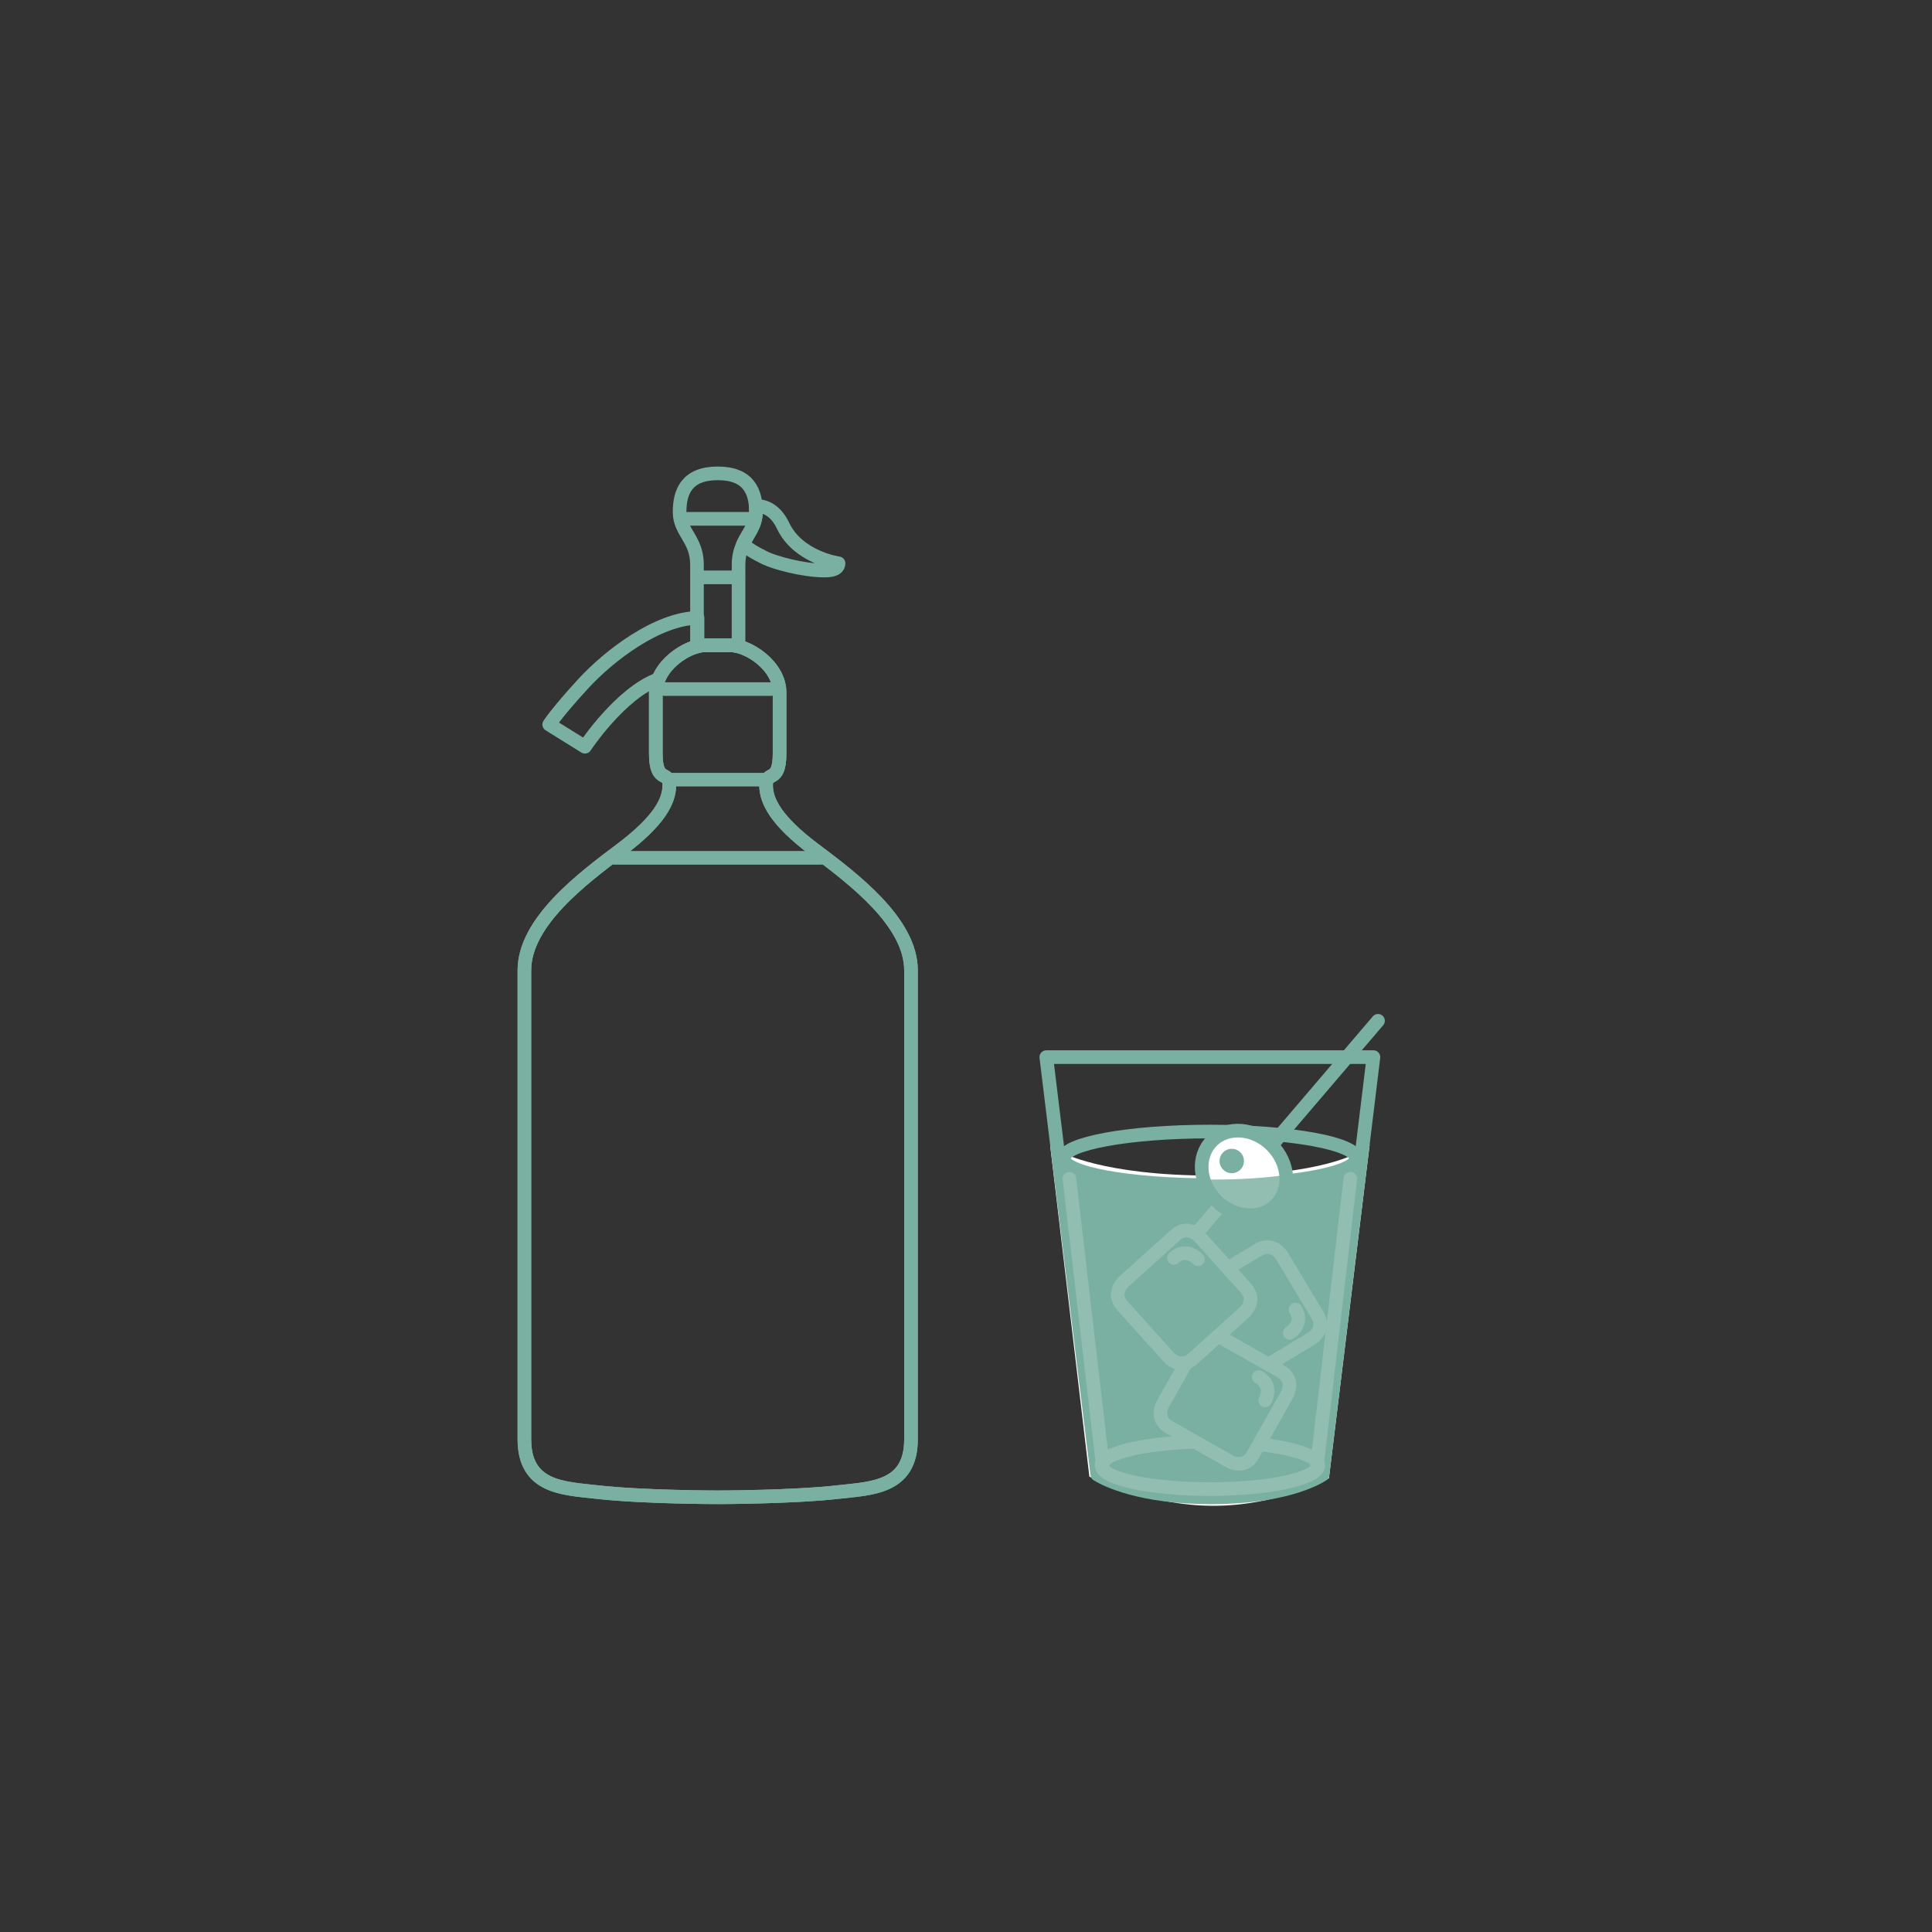 <?xml version="1.0" encoding="utf-8"?>
<!-- Generator: Adobe Illustrator 18.0.0, SVG Export Plug-In . SVG Version: 6.00 Build 0)  -->
<!DOCTYPE svg PUBLIC "-//W3C//DTD SVG 1.1//EN" "http://www.w3.org/Graphics/SVG/1.1/DTD/svg11.dtd">
<svg version="1.1" id="Capa_1" xmlns="http://www.w3.org/2000/svg" xmlns:xlink="http://www.w3.org/1999/xlink" x="0px" y="0px"
	 viewBox="0 0 2834.6 2834.6" enable-background="new 0 0 2834.6 2834.6" xml:space="preserve">
<rect x="0" y="0" width="2834.6" height="2834.6" fill="#333333" stroke="none"/>
<g>
	<defs>
		<rect id="SVGID_1_" y="0" width="2834.6" height="2834.6"/>
	</defs>
	<clipPath id="SVGID_2_">
		<use xlink:href="#SVGID_1_"  overflow="visible"/>
	</clipPath>
	
		<path clip-path="url(#SVGID_2_)" fill="none" stroke="#79B0A2" stroke-width="20" stroke-linecap="round" stroke-linejoin="round" d="
		M1026.1,947.8 M1023.4,906.5c-59.4,1.5-129.5,55.1-168,97c-39,42.5-49.6,59.5-49.6,59.5l52.4,32.6c0,0,52.7-79.6,108.4-99.2
		c9.8-24.5,36-42.7,56.8-48V906.5z"/>
	
		<path clip-path="url(#SVGID_2_)" fill="none" stroke="#79B0A2" stroke-width="20" stroke-linecap="round" stroke-linejoin="round" d="
		M1230.3,826.5c0,0-59.2-8.2-81.5-55.3c-10.7-22.5-26.9-29.7-40-28.4c0.2,2.7,0.3,5.5,0.3,8.3c0,19.8-11.3,30.8-18.9,47.1
		c5.5,5.7,15.4,12.2,32.4,20.5c13.1,6.4,54.7,18.4,87.4,18.4C1225.9,837.2,1230.3,832.1,1230.3,826.5z"/>
	
		<path clip-path="url(#SVGID_2_)" fill="none" stroke="#79B0A2" stroke-width="20" stroke-linecap="round" stroke-linejoin="round" d="
		M1336.6,2111.8v-688.1c0-70.9-85-134.6-141.7-177.2c-56.7-42.5-70.9-71.6-70.9-94.3c0-22.7,19.8-1.4,19.8-46.8v-89.3
		c0-39.7-46.5-69.4-72.2-69.4h-18.6h-18.6c-25.6,0-72.2,29.8-72.2,69.4v89.3c0,45.4,19.8,24.1,19.8,46.8c0,22.7-14.2,51.7-70.9,94.3
		c-56.7,42.5-141.7,106.3-141.7,177.2v688.1c0,70.9,57.1,71.8,105.3,77.2c68.7,7.8,178.1,7.8,178.1,7.8s109.4,0,178.1-7.8
		C1279.5,2183.6,1336.6,2182.7,1336.6,2111.8z"/>
	
		<path clip-path="url(#SVGID_2_)" fill="none" stroke="#79B0A2" stroke-width="20" stroke-linecap="round" stroke-linejoin="round" d="
		M1109.1,751.2c0-29.8-10.6-56.7-56-56.7c-45.4,0-56,26.9-56,56.7c0,29.8,25.5,39.7,25.5,77.2v120c4.1-1.1,8-1.6,11.5-1.6h38
		c3.5,0,7.4,0.6,11.5,1.6v-120C1083.6,790.9,1109.1,780.9,1109.1,751.2z"/>
</g>
<line fill="none" stroke="#79B0A2" stroke-width="20" stroke-linecap="round" stroke-linejoin="round" x1="901.6" y1="1258.6" x2="1204.7" y2="1258.6"/>
<line fill="none" stroke="#79B0A2" stroke-width="20" stroke-linecap="round" stroke-linejoin="round" x1="982.4" y1="1143.9" x2="1123.9" y2="1143.9"/>
<line fill="none" stroke="#79B0A2" stroke-width="20" stroke-linecap="round" stroke-linejoin="round" x1="1023.5" y1="847.1" x2="1082.8" y2="847.1"/>
<line fill="none" stroke="#79B0A2" stroke-width="20" stroke-linecap="round" stroke-linejoin="round" x1="1007.9" y1="761.2" x2="1098.4" y2="761.2"/>
<line fill="none" stroke="#79B0A2" stroke-width="20" stroke-linecap="round" stroke-linejoin="round" x1="975.3" y1="1011" x2="1131" y2="1011"/>
<g>
	<defs>
		<rect id="SVGID_3_" y="0" width="2834.6" height="2834.6"/>
	</defs>
	<clipPath id="SVGID_4_">
		<use xlink:href="#SVGID_3_"  overflow="visible"/>
	</clipPath>
	
		<path clip-path="url(#SVGID_4_)" fill="none" stroke="#79B0A2" stroke-width="20" stroke-linecap="round" stroke-linejoin="round" d="
		M1336.6,2111.8v-688.1c0-70.9-85-134.6-141.7-177.2c-56.7-42.5-70.9-71.6-70.9-94.3c0-22.7,19.8-1.4,19.8-46.8v-89.3
		c0-39.7-46.5-69.4-72.2-69.4h-18.6h-18.6c-25.6,0-72.2,29.8-72.2,69.4v89.3c0,45.4,19.8,24.1,19.8,46.8c0,22.7-14.2,51.7-70.9,94.3
		c-56.7,42.5-141.7,106.3-141.7,177.2v688.1c0,70.9,57.1,71.8,105.3,77.2c68.7,7.8,178.1,7.8,178.1,7.8s109.4,0,178.1-7.8
		C1279.5,2183.6,1336.6,2182.7,1336.6,2111.8z"/>
	<path clip-path="url(#SVGID_4_)" fill="#79B0A2" d="M1553.1,1699.5c0,0,61.2,35.3,225.3,35.3s218.6-35.3,218.6-35.3l-56.5,462.9
		c0,0-69.9,36.9-160.4,36.9c-90.5,0-172.5-39.4-172.5-39.4L1553.1,1699.5z"/>
	<path clip-path="url(#SVGID_4_)" fill="none" stroke="#FFFFFF" stroke-width="20" d="M1553.1,1699.5c0,0,61.2,35.3,225.3,35.3
		s218.6-35.3,218.6-35.3l-56.5,462.9c0,0-69.9,36.9-160.4,36.9c-90.5,0-172.5-39.4-172.5-39.4L1553.1,1699.5z"/>
	<path clip-path="url(#SVGID_4_)" fill="none" stroke="#79B0A2" stroke-width="20" stroke-linejoin="round" d="M1535.1,1551h480
		c-24.9,204.2-49.8,408.4-74.7,612.6c-11.9,7.6-60,33.3-163.7,33.3c-103.7,0-154.1-25.8-166.8-33.5
		C1584.9,1959.2,1560,1755.1,1535.1,1551z"/>
	
		<ellipse clip-path="url(#SVGID_4_)" fill="none" stroke="#79B0A2" stroke-width="20" cx="1775.1" cy="1699.5" rx="214.8" ry="39.3"/>
	<ellipse clip-path="url(#SVGID_4_)" fill="none" stroke="#92BDB1" stroke-width="20" cx="1775.1" cy="2150" rx="158.9" ry="34.8"/>
</g>
<line fill="none" stroke="#79B0A2" stroke-width="20" stroke-linecap="round" stroke-linejoin="round" x1="2021.8" y1="1497.7" x2="1853.4" y2="1694.9"/>
<line fill="none" stroke="#92BDB1" stroke-width="20" stroke-linecap="round" stroke-linejoin="round" x1="1746.9" y1="1819.6" x2="1856.2" y2="1691.6"/>
<g>
	<defs>
		<rect id="SVGID_5_" y="0" width="2834.6" height="2834.6"/>
	</defs>
	<clipPath id="SVGID_6_">
		<use xlink:href="#SVGID_5_"  overflow="visible"/>
	</clipPath>
	<path clip-path="url(#SVGID_6_)" fill="#FFFFFF" d="M1872.1,1768.2c22.5-22.5,19.6-61.7-6.3-87.6s-65.2-28.8-87.6-6.3
		c-22.5,22.5-19.6,61.7,6.3,87.6C1810.5,1787.9,1849.7,1790.7,1872.1,1768.2"/>
</g>
<g>
	<defs>
		<path id="SVGID_7_" d="M1778.2,1674.3c-22.5,22.5-19.6,61.7,6.3,87.6c25.9,25.9,65.2,28.8,87.6,6.3c22.5-22.5,19.6-61.7-6.3-87.6
			c-14.2-14.2-32.3-21.5-49.6-21.5C1802,1659.2,1788.4,1664.1,1778.2,1674.3"/>
	</defs>
	<clipPath id="SVGID_8_">
		<use xlink:href="#SVGID_7_"  overflow="visible"/>
	</clipPath>
	<path clip-path="url(#SVGID_8_)" fill="#92BDB1" d="M1553.1,1699.5c0,0,63.7,40,227.8,40c164.2,0,216.1-40,216.1-40l-56.5,462.9
		c0,0-69.9,36.9-160.4,36.9c-90.5,0-172.5-39.4-172.5-39.4L1553.1,1699.5z"/>
	<path clip-path="url(#SVGID_8_)" fill="none" stroke="#92BDB1" stroke-width="17.729" d="M1553.1,1699.5c0,0,63.7,40,227.8,40
		c164.2,0,216.1-40,216.1-40l-56.5,462.9c0,0-69.9,36.9-160.4,36.9c-90.5,0-172.5-39.4-172.5-39.4L1553.1,1699.5z"/>
</g>
<g>
	<defs>
		<rect id="SVGID_9_" y="0" width="2834.6" height="2834.6"/>
	</defs>
	<clipPath id="SVGID_10_">
		<use xlink:href="#SVGID_9_"  overflow="visible"/>
	</clipPath>
	
		<ellipse transform="matrix(0.707 0.707 -0.707 0.707 1751.704 -786.452)" clip-path="url(#SVGID_10_)" fill="none" stroke="#79B0A2" stroke-width="20" cx="1825.2" cy="1721.3" rx="66.4" ry="57.5"/>
	<path clip-path="url(#SVGID_10_)" fill="#79B0A2" d="M1807.2,1721.3c9.9,0,17.9-8,17.9-17.9c0-9.9-8-17.9-17.9-17.9
		c-9.9,0-17.9,8-17.9,17.9C1789.3,1713.2,1797.3,1721.3,1807.2,1721.3"/>
	<path clip-path="url(#SVGID_10_)" fill="#79B0A2" d="M1924.3,1963.9c0,0,21.5-12.9,8.6-34.5l-52.3-87.1c0,0-12.9-21.5-34.5-8.6
		l-87.1,52.3c0,0-21.5,12.9-8.6,34.5l52.3,87.1c0,0,12.9,21.5,34.5,8.6L1924.3,1963.9z"/>
	<path clip-path="url(#SVGID_10_)" fill="none" stroke="#92BDB1" stroke-width="20" d="M1924.3,1963.9c0,0,21.5-12.9,8.6-34.5
		l-52.3-87.1c0,0-12.9-21.5-34.5-8.6l-87.1,52.3c0,0-21.5,12.9-8.6,34.5l52.3,87.1c0,0,12.9,21.5,34.5,8.6L1924.3,1963.9z"/>
	<path clip-path="url(#SVGID_10_)" fill="#79B0A2" d="M1892.2,1955.6c0,0,21.5-12.9,8.6-34.5"/>
	
		<path clip-path="url(#SVGID_10_)" fill="none" stroke="#92BDB1" stroke-width="20" stroke-linecap="round" stroke-linejoin="round" d="
		M1892.2,1955.6c0,0,21.5-12.9,8.6-34.5"/>
	<path clip-path="url(#SVGID_10_)" fill="#79B0A2" d="M1888.4,2046.1c0,0,12.4-21.9-9.5-34.2l-88.5-50.1c0,0-21.9-12.4-34.2,9.5
		l-50.1,88.5c0,0-12.4,21.9,9.5,34.2l88.5,50.1c0,0,21.9,12.4,34.2-9.5L1888.4,2046.1z"/>
	<path clip-path="url(#SVGID_10_)" fill="none" stroke="#92BDB1" stroke-width="20" d="M1888.4,2046.1c0,0,12.4-21.9-9.5-34.2
		l-88.5-50.1c0,0-21.9-12.4-34.2,9.5l-50.1,88.5c0,0-12.4,21.9,9.5,34.2l88.5,50.1c0,0,21.9,12.4,34.2-9.5L1888.4,2046.1z"/>
	<path clip-path="url(#SVGID_10_)" fill="#79B0A2" d="M1856.3,2054.6c0,0,12.4-21.9-9.5-34.2"/>
	
		<path clip-path="url(#SVGID_10_)" fill="none" stroke="#92BDB1" stroke-width="20" stroke-linecap="round" stroke-linejoin="round" d="
		M1856.3,2054.6c0,0,12.4-21.9-9.5-34.2"/>
	<path clip-path="url(#SVGID_10_)" fill="#79B0A2" d="M1759.8,1814.3c0,0-16.8-18.7-35.5-1.9l-75.5,68c0,0-18.7,16.8-1.9,35.5
		l68,75.5c0,0,16.8,18.7,35.5,1.9l75.5-68c0,0,18.7-16.8,1.9-35.5L1759.8,1814.3z"/>
	<path clip-path="url(#SVGID_10_)" fill="none" stroke="#92BDB1" stroke-width="20" d="M1759.8,1814.3c0,0-16.8-18.7-35.5-1.9
		l-75.5,68c0,0-18.7,16.8-1.9,35.5l68,75.5c0,0,16.8,18.7,35.5,1.9l75.5-68c0,0,18.7-16.8,1.9-35.5L1759.8,1814.3z"/>
	<path clip-path="url(#SVGID_10_)" fill="#79B0A2" d="M1757.7,1847.5c0,0-16.8-18.7-35.5-1.9"/>
	
		<path clip-path="url(#SVGID_10_)" fill="none" stroke="#92BDB1" stroke-width="20" stroke-linecap="round" stroke-linejoin="round" d="
		M1757.7,1847.5c0,0-16.8-18.7-35.5-1.9"/>
</g>
<line fill="none" stroke="#92BDB1" stroke-width="20" stroke-linecap="round" stroke-linejoin="round" x1="1569" y1="1729.4" x2="1618" y2="2150"/>
<line fill="none" stroke="#92BDB1" stroke-width="20" stroke-linecap="round" stroke-linejoin="round" x1="1981.2" y1="1729.4" x2="1932.2" y2="2150"/>
</svg>
